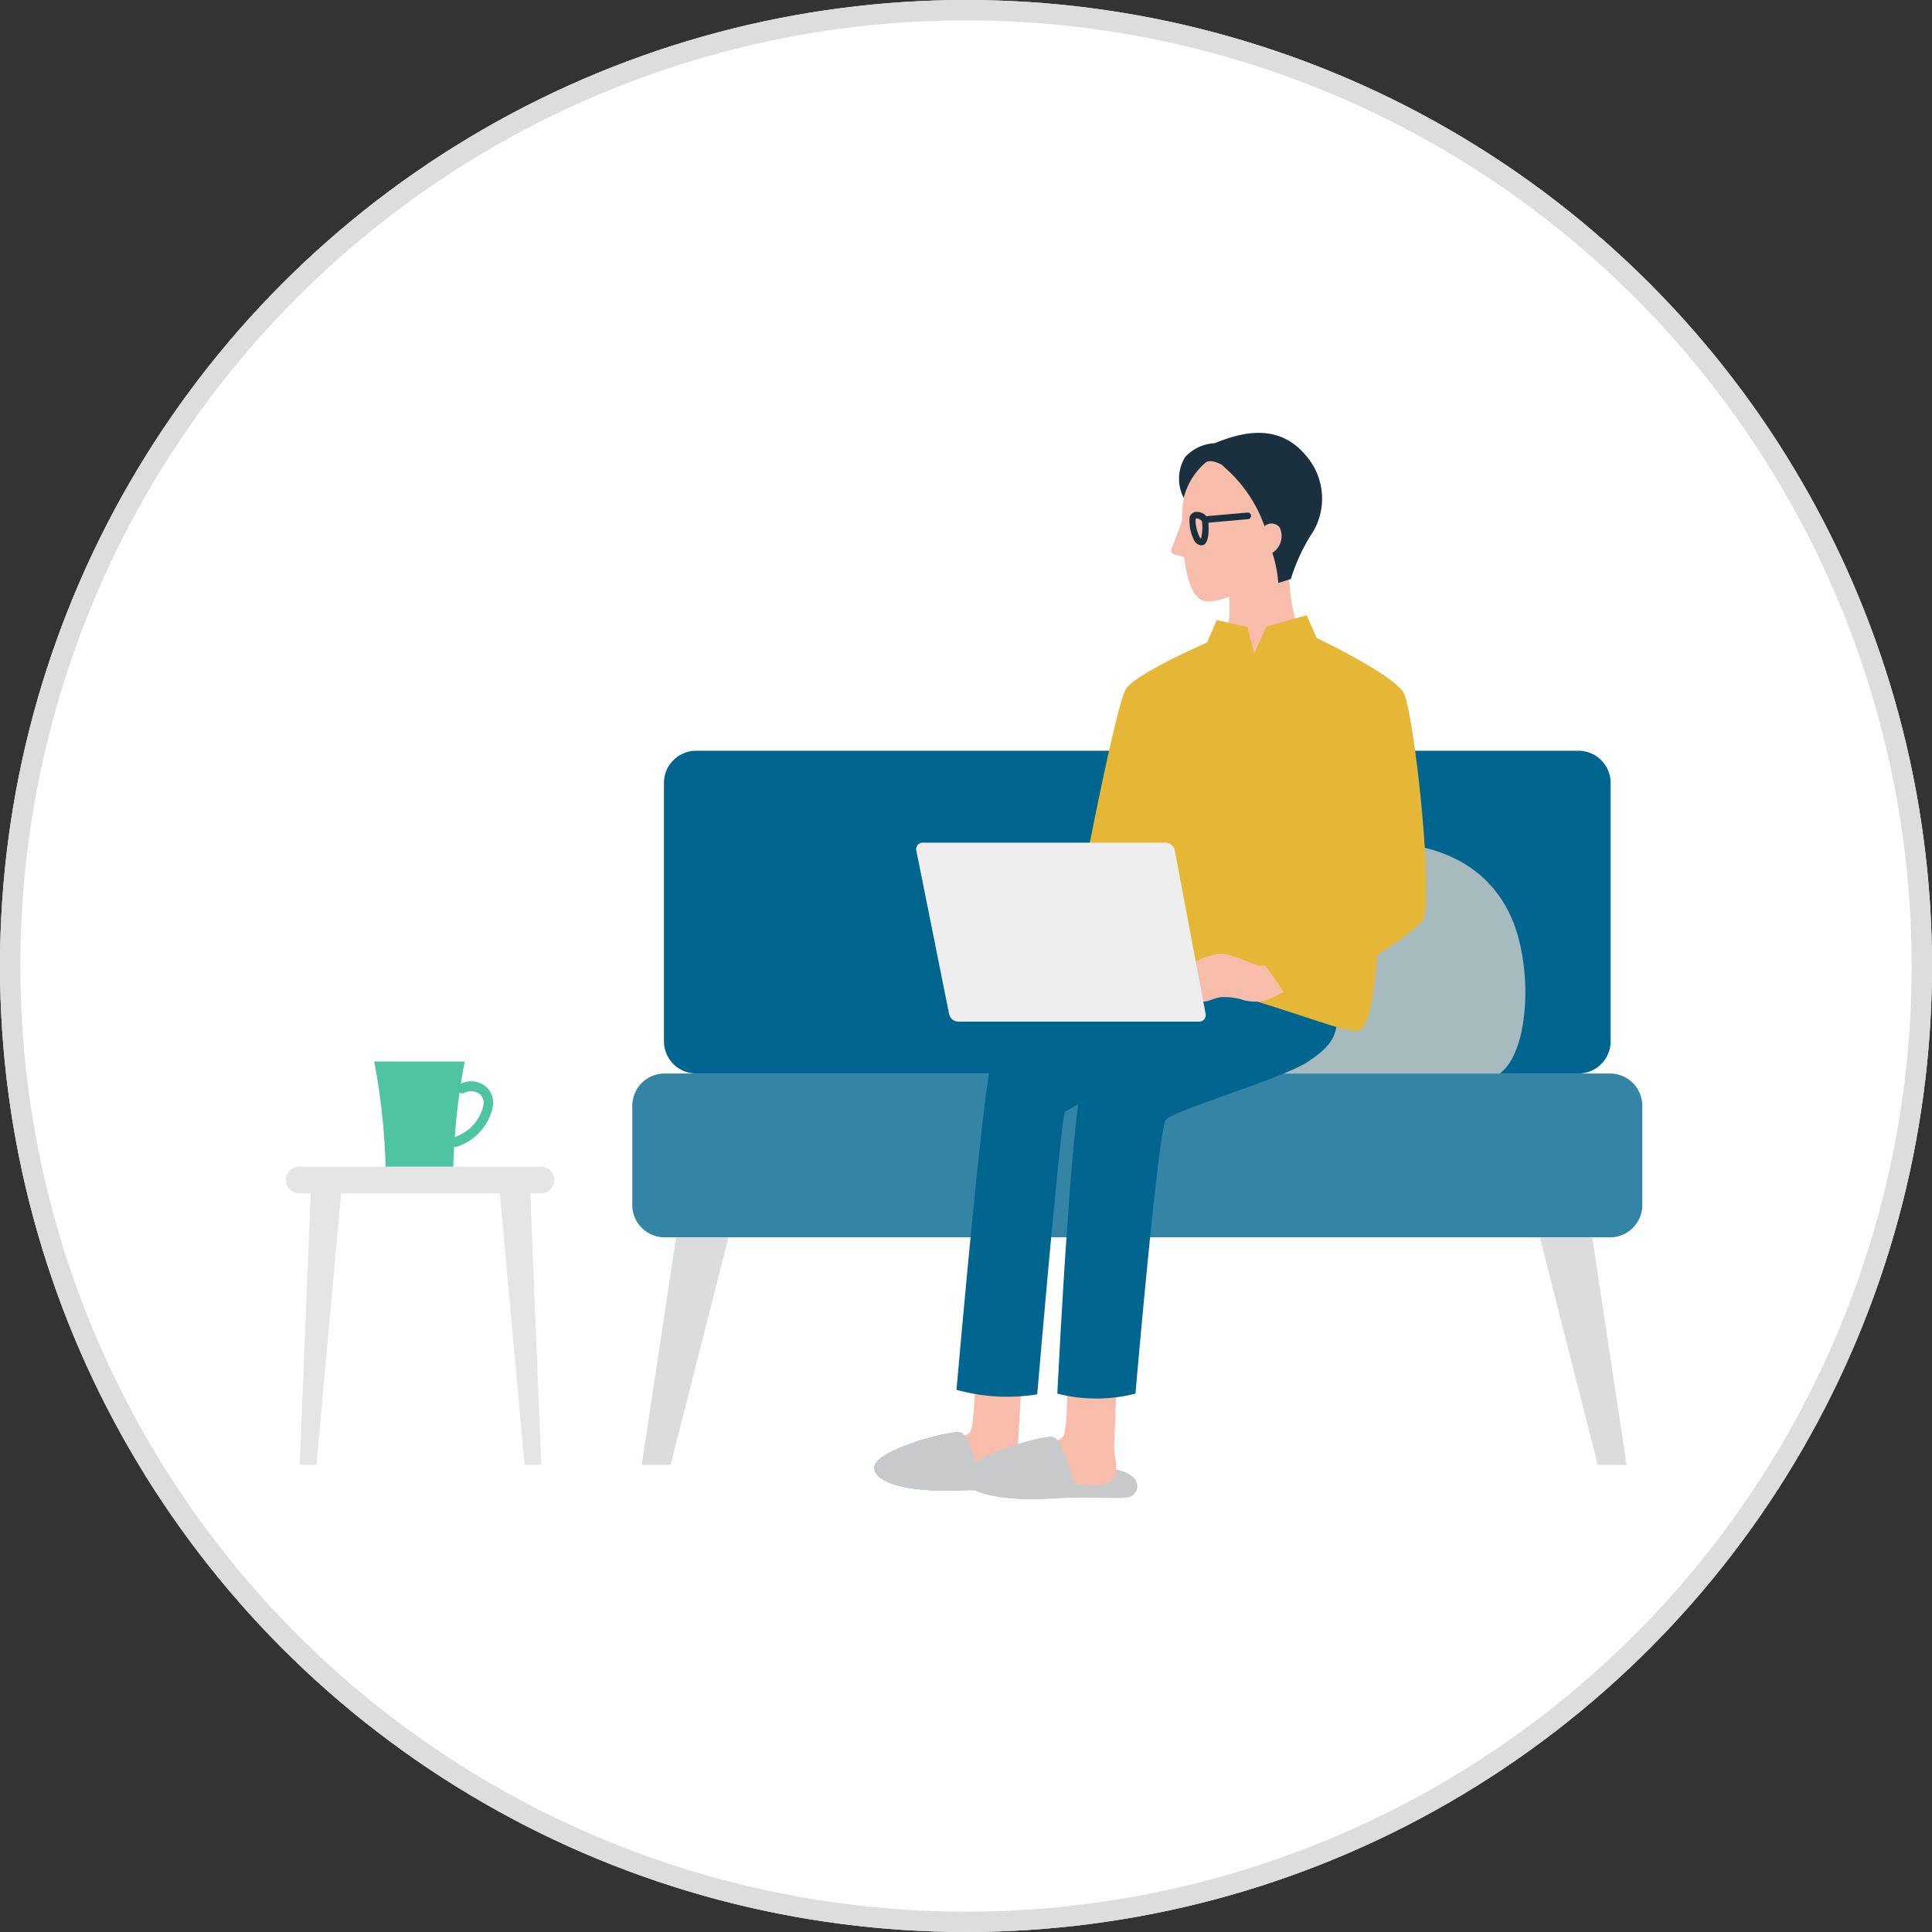 <svg xmlns="http://www.w3.org/2000/svg" xmlns:xlink="http://www.w3.org/1999/xlink" width="190" height="190" viewBox="0 0 190 190">
  <rect x="0" y="0" width="190" height="190" fill="#333333" stroke="none"/>
  <defs>
    <clipPath id="clip-path">
      <rect id="長方形_3264" data-name="長方形 3264" width="133.392" height="104.864" fill="none"/>
    </clipPath>
  </defs>
  <g id="グループ_6981" data-name="グループ 6981" transform="translate(-160 -1337)">
    <g id="楕円形_37" data-name="楕円形 37" transform="translate(160 1337)" fill="#fff" stroke="#ddd" stroke-width="2">
      <circle cx="95" cy="95" r="95" stroke="none"/>
      <circle cx="95" cy="95" r="94" fill="none"/>
    </g>
    <g id="グループ_6784" data-name="グループ 6784" transform="translate(188.122 1379.568)">
      <g id="グループ_6783" data-name="グループ 6783" clip-path="url(#clip-path)">
        <path id="パス_58095" data-name="パス 58095" d="M146.073,104.345H52.946a3.176,3.176,0,0,1-3.1-3.243v-9.62a3.176,3.176,0,0,1,3.1-3.243h93.127a3.175,3.175,0,0,1,3.1,3.243v9.62a3.176,3.176,0,0,1-3.1,3.243" transform="translate(-15.785 -25.232)" fill="#3384a5"/>
        <path id="パス_58096" data-name="パス 58096" d="M144.4,75.525H57.5a3.176,3.176,0,0,1-3.1-3.243V47.025a3.175,3.175,0,0,1,3.1-3.243H144.4a3.175,3.175,0,0,1,3.1,3.243V72.282a3.176,3.176,0,0,1-3.1,3.243" transform="translate(-17.226 -12.52)" fill="#00658f"/>
        <path id="パス_58097" data-name="パス 58097" d="M54.58,110.8l-3.374,22.379h2.832l5.7-22.379Z" transform="translate(-16.216 -31.683)" fill="#dbdcdc"/>
        <path id="パス_58098" data-name="パス 58098" d="M185.619,110.8l3.374,22.379h-2.832l-5.7-22.379Z" transform="translate(-57.152 -31.683)" fill="#dbdcdc"/>
        <path id="パス_58099" data-name="パス 58099" d="M162.572,63.376c-2.324-4.779-6.971-7.115-14.01-7.115-17.417,0-15.359,19.442-14.868,22.833H161.61c3.032-2.24,3.276-10.959.962-15.718" transform="translate(-42.235 -16.088)" fill="#a7bbbf"/>
        <path id="パス_58100" data-name="パス 58100" d="M141.611,24.172l2.376,1.9-8.444,7.115-3.987-6.449c3.365-.6,2.909-5.146,2.843-6.641l-.261-4,6.031-.429s0,7.108,1.442,8.5" transform="translate(-41.663 -4.481)" fill="#f7bdaa"/>
        <path id="パス_58101" data-name="パス 58101" d="M136.588,13.116c-.889,3.157-5.018,4.222-6.032,3.867-.623-.218-1.487-1.012-1.875-4.29l-1.042-.279a.342.342,0,0,1-.222-.452l1.064-2.833c0-.243-.014-.493,0-.752.3-6.632,5.235-6.675,5.235-6.675a5.564,5.564,0,0,1,5.867,4.069c1.642,5-2.993,7.345-2.993,7.345" transform="translate(-40.345 -0.481)" fill="#f7bdaa"/>
        <path id="パス_58102" data-name="パス 58102" d="M129,6.4A6.666,6.666,0,0,1,131.2,2.881c.557-.321,1.572.277,1.572.277l.821.774a13.658,13.658,0,0,1,3.348,5.24,1.044,1.044,0,0,1,1.483.119,1.966,1.966,0,0,1-.709,2.515,12.353,12.353,0,0,1,.582,2.958l1.231-.389a18.7,18.7,0,0,1,2.245-4.743,6.438,6.438,0,0,0-.823-7.476C137.984-1.339,133.9.3,132.031,1.016a4.261,4.261,0,0,0-2.888,1.354A4.079,4.079,0,0,0,129,6.4" transform="translate(-40.708 0)" fill="#1a303f"/>
        <path id="パス_58103" data-name="パス 58103" d="M132.124,12a.316.316,0,0,1-.309-.3.321.321,0,0,1,.282-.351l4.217-.372a.313.313,0,0,1,.336.3.32.32,0,0,1-.283.351l-4.216.372h-.027" transform="translate(-41.745 -3.138)" fill="#1a303f"/>
        <path id="パス_58104" data-name="パス 58104" d="M131.188,14.169l-.056,0a.873.873,0,0,1-.635-.476,4.133,4.133,0,0,1-.452-2.318.733.733,0,0,1,.544-.483,1.24,1.24,0,0,1,1.189.529.336.336,0,0,1,.083.187c.046.441.165,1.919-.277,2.388a.539.539,0,0,1-.4.176m-.555-2.586a3.761,3.761,0,0,0,.415,1.8.448.448,0,0,0,.115.124,4.356,4.356,0,0,0,.092-1.721c-.232-.229-.426-.289-.536-.265a.113.113,0,0,0-.085.061m-.294-.1h0Z" transform="translate(-41.173 -3.108)" fill="#1a303f"/>
        <path id="パス_58105" data-name="パス 58105" d="M98.026,140.646c-1.415-.165-2.579-.265-3.481-.326-.359-1.187-.776-2.522-1.439-2.666-.972-.211-8.47,1.753-8.429,3.483s4.214,2.4,8.168,2.236,6.338.27,7.294.02,1.649-2.309-2.114-2.748" transform="translate(-26.817 -39.359)" fill="#7caed6"/>
        <path id="パス_58106" data-name="パス 58106" d="M95.476,131.589s-.086,3.705-.458,4.3-4.722,1.719-5.92,2.121-2.064,1.115-1.207,1.8c.9.718,3.736.092,5.264.221s4.26.742,5.782.342.731-2.253.792-3.517.314-5.2.314-5.2Z" transform="translate(-27.725 -37.629)" fill="#f7bdaa"/>
        <path id="パス_58107" data-name="パス 58107" d="M95.028,141.751c-.5-1.113-.949-3.887-1.921-4.1s-8.47,1.752-8.429,3.483,4.214,2.4,8.168,2.236c.988-.041,1.878-.046,2.673-.032Z" transform="translate(-26.817 -39.359)" fill="#c8c9ca"/>
        <path id="パス_58108" data-name="パス 58108" d="M111.5,141.339c-1.5-.14-2.731-.218-3.686-.261-.4-1.247-.875-2.647-1.578-2.783-1.032-.2-8.912,2.054-8.832,3.882s4.506,2.438,8.681,2.168,6.7.133,7.709-.154,1.693-2.48-2.295-2.853" transform="translate(-30.848 -39.543)" fill="#c8c9ca"/>
        <path id="パス_58109" data-name="パス 58109" d="M108.645,131.819s-.01,3.917-.389,4.556-4.952,1.929-6.21,2.383-2.157,1.228-1.236,1.927c.972.738,3.95.008,5.568.107s4.518.682,6.118.223.723-2.4.76-3.735.217-5.5.217-5.5Z" transform="translate(-31.806 -37.684)" fill="#f7bdaa"/>
        <path id="パス_58110" data-name="パス 58110" d="M108.359,142.58c-.558-1.164-1.088-4.084-2.121-4.284s-8.912,2.055-8.83,3.882,4.505,2.439,8.68,2.168c1.044-.068,1.985-.093,2.825-.1Z" transform="translate(-30.848 -39.544)" fill="#c8c9ca"/>
        <path id="パス_58111" data-name="パス 58111" d="M114.747,74.051l-1.4,2.085s-12.553,4.418-13.4,6.92-3.44,32.23-3.44,32.23a18.56,18.56,0,0,0,7.938.446s2.264-26.568,2.722-27.8l1.3-.7c-1.061,8.2-2.043,28.431-2.043,28.431a15.588,15.588,0,0,0,7.682,0s2.247-26.028,2.983-26.934S128.432,84.719,131,83.059s2.973-2.732,2.973-4.928V76.255Z" transform="translate(-30.562 -21.176)" fill="#00658f"/>
        <path id="パス_58112" data-name="パス 58112" d="M146.331,32.733c-1.038-1.809-8.541-5.373-8.541-5.373l-.977-2.233-3.964,1.107-1.2,2.643-.67-2.607-3.015-.678-.948,2.214s-7.024,3.059-7.971,4.55S115.026,49.8,115.026,49.8l4.813.022c-.358,2.562-.758,5.215-.976,6.012-.461,1.673-2.655,6.346-2.349,6.684.854.943,2.724-1.053,8.748-.806,5.231.214,15.613,4.868,16.744,4.231,1.086-.612,1.453-3.958,1.745-7.46a23.691,23.691,0,0,0,4.439-3.273c1.231-1.66-.82-20.669-1.858-22.478" transform="translate(-36.428 -7.185)" fill="#e6b737"/>
        <path id="パス_58113" data-name="パス 58113" d="M135.925,72.877c-.8-.271-2.868-1.223-3.7-1.153a8.774,8.774,0,0,0-3.177,1.2c-.458.4-1.757,1.58-1.49,1.981.15.224.5.154.82-.006a1.028,1.028,0,0,0-.236.493c-.031.456.306.522.62.316.09-.059.24-.181.416-.326-.106.2-.191.473.042.64a.826.826,0,0,0,.786-.1c.075-.045.215-.12.381-.206-.083.166-.284.655.178.717.538.072,1.157-.435,2-.435a6.234,6.234,0,0,1,1.7.206,4.574,4.574,0,0,0,2.328.159A12.512,12.512,0,0,0,138.5,75.5c-.558-.85-1.292-1.931-1.851-2.622a1.48,1.48,0,0,1-.728,0" transform="translate(-40.387 -20.509)" fill="#f7bdaa"/>
        <path id="パス_58114" data-name="パス 58114" d="M93.936,73.269,90.72,57.222a.642.642,0,0,1,.607-.782h23.9a.942.942,0,0,1,.914.785l3.026,16.043a.641.641,0,0,1-.609.774H94.848a.942.942,0,0,1-.912-.773" transform="translate(-28.726 -16.14)" fill="#eeeeef"/>
        <path id="パス_58115" data-name="パス 58115" d="M25.129,101.07H1.254a1.312,1.312,0,0,0,0,2.621H2.432l-1.077,26.7H3l2.426-26.7H21.037l2.427,26.7h1.644l-1.077-26.7h1.1a1.312,1.312,0,0,0,0-2.621" transform="translate(0 -28.902)" fill="#e5e5e6"/>
        <path id="パス_58116" data-name="パス 58116" d="M20.479,96.928A64.711,64.711,0,0,1,21.6,86.587h-8.9a64.749,64.749,0,0,1,1.119,10.341Z" transform="translate(-4.02 -24.76)" fill="#4fc4a0"/>
        <path id="パス_58117" data-name="パス 58117" d="M24.217,95.759a.468.468,0,0,1-.446-.347.49.49,0,0,1,.311-.606,4.293,4.293,0,0,0,2.85-3.077,1.153,1.153,0,0,0-.349-1.156,1.432,1.432,0,0,0-1.554-.108.459.459,0,0,1-.612-.253.5.5,0,0,1,.242-.64,2.326,2.326,0,0,1,2.463.207,2.107,2.107,0,0,1,.73,2.108,5.251,5.251,0,0,1-3.5,3.851.443.443,0,0,1-.134.021" transform="translate(-7.522 -25.541)" fill="#4fc4a0"/>
      </g>
    </g>
  </g>
</svg>
